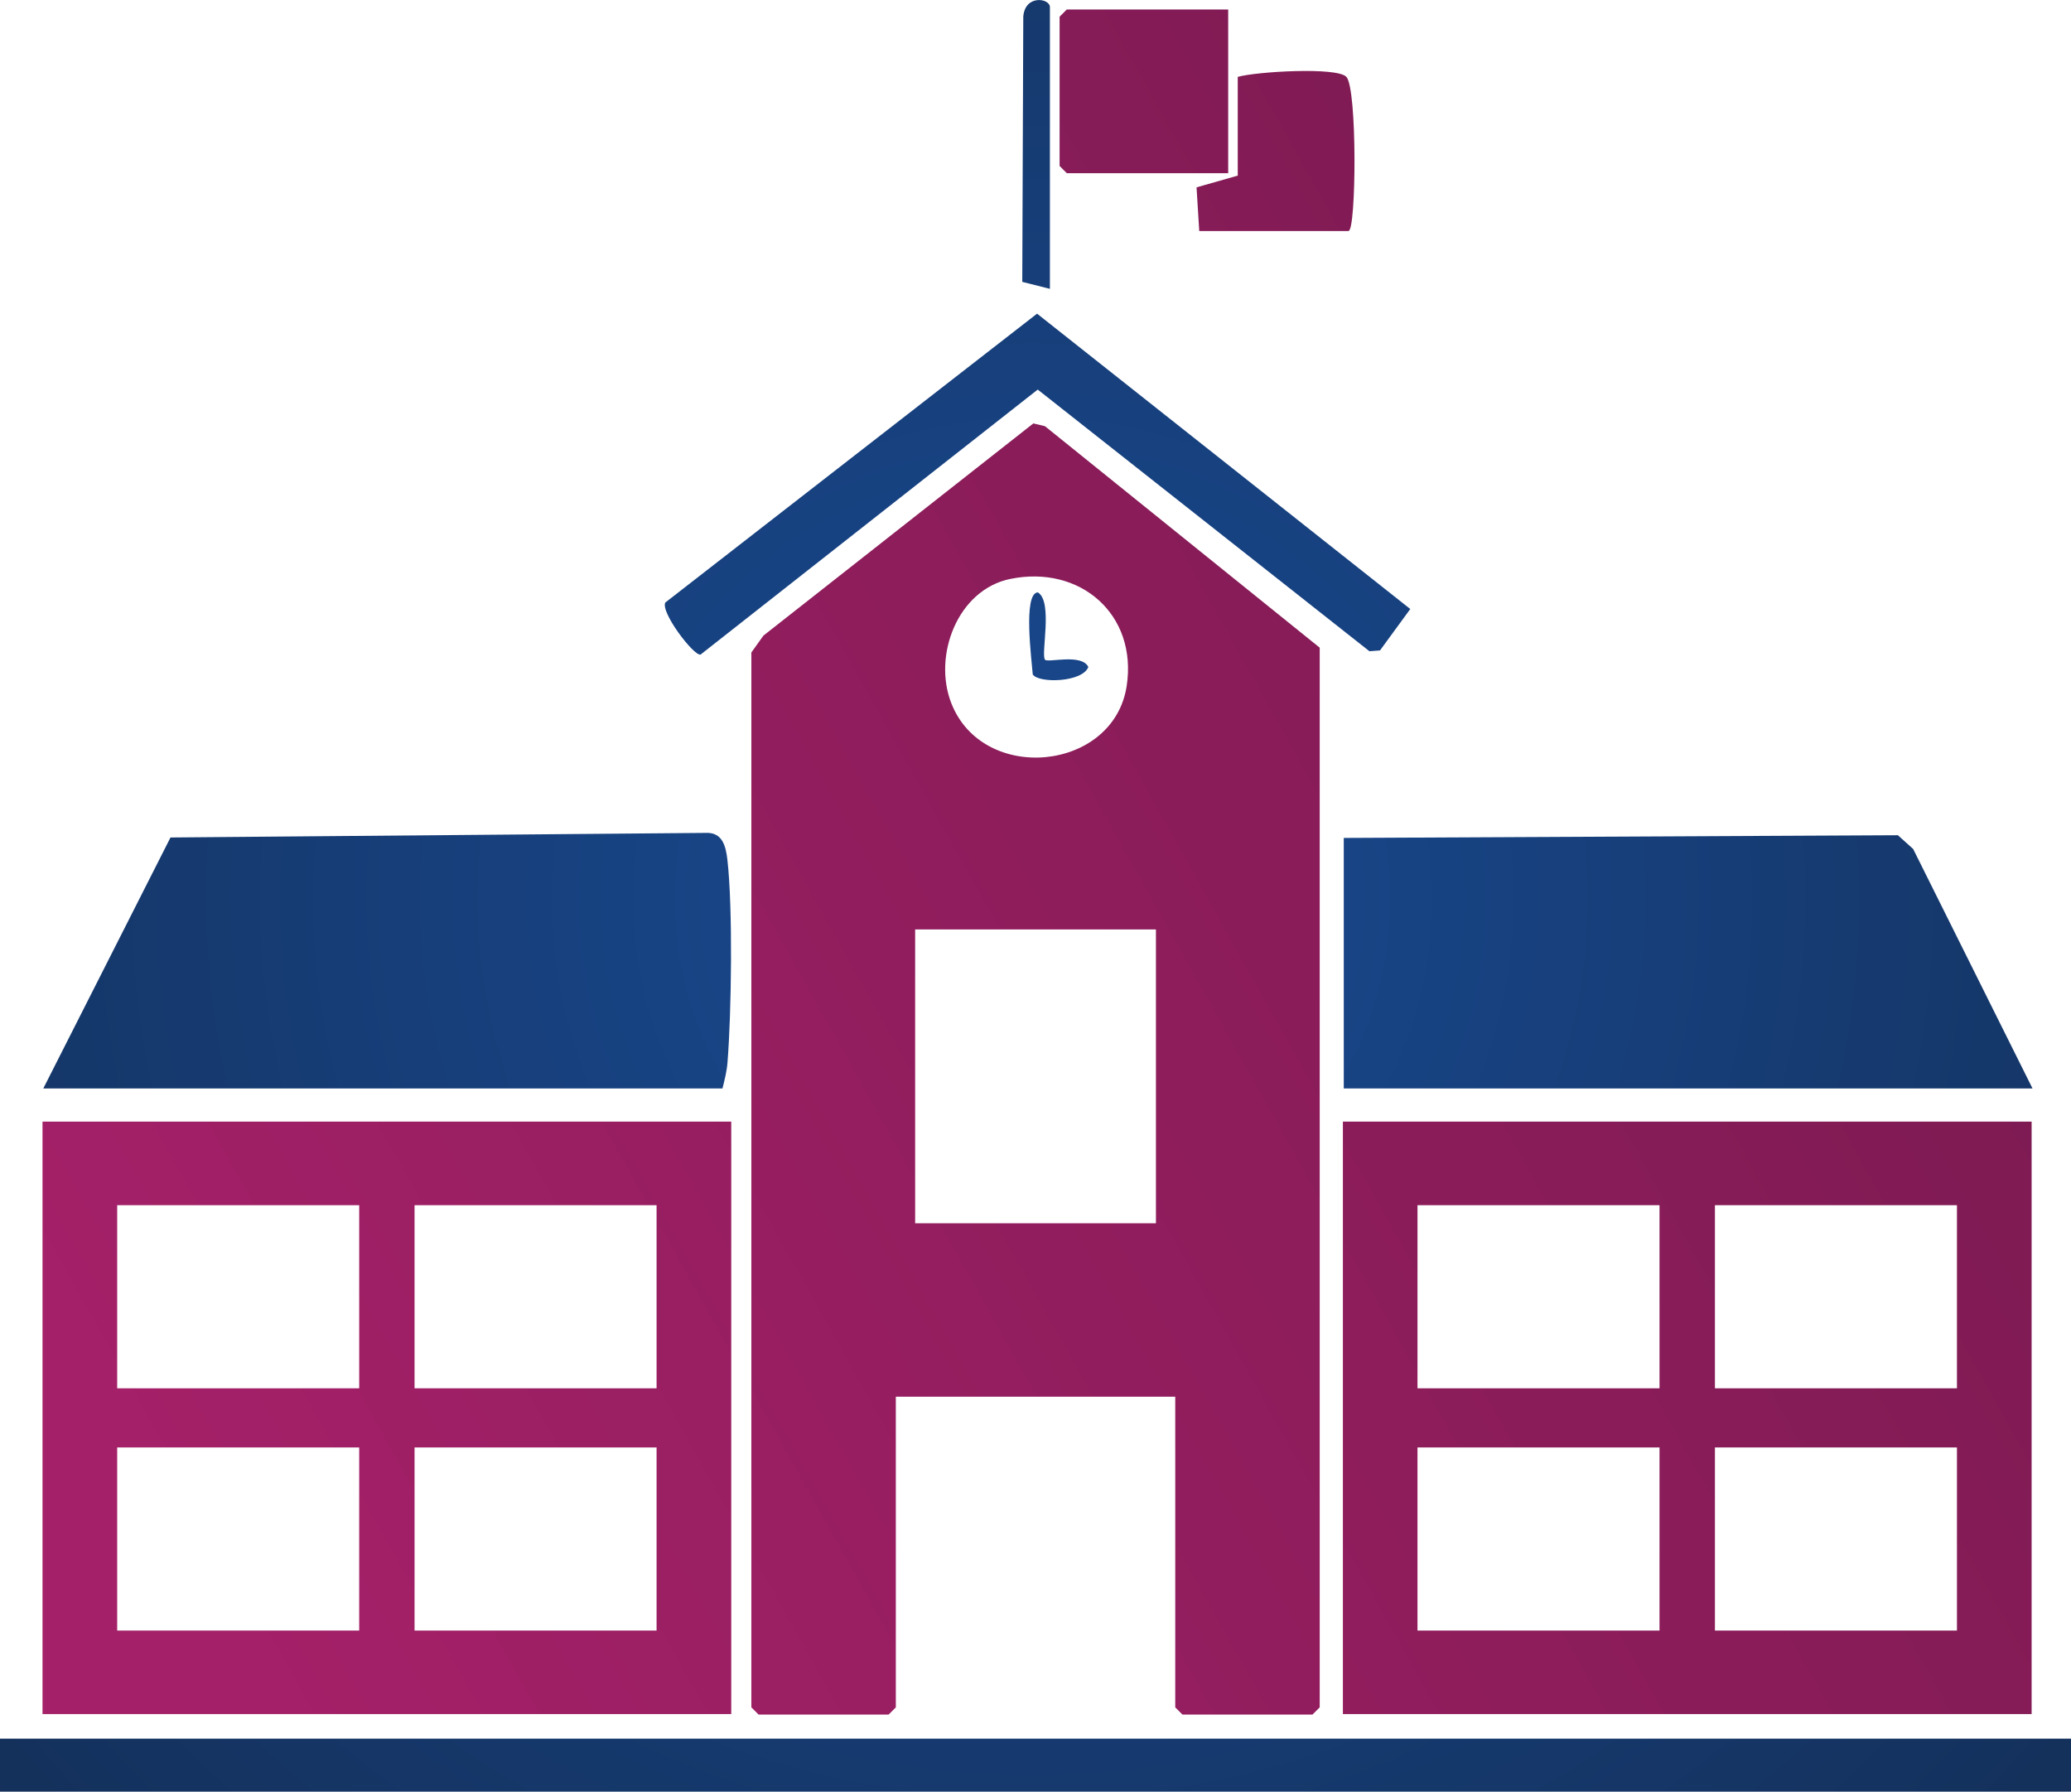 <?xml version="1.0" encoding="UTF-8"?>
<svg id="Layer_2" data-name="Layer 2" xmlns="http://www.w3.org/2000/svg" xmlns:xlink="http://www.w3.org/1999/xlink" viewBox="0 0 284.01 245.68">
  <defs>
    <style>
      .cls-1 {
        fill: url(#radial-gradient-6);
      }

      .cls-2 {
        fill: url(#radial-gradient-5);
      }

      .cls-3 {
        fill: url(#radial-gradient-4);
      }

      .cls-4 {
        fill: url(#radial-gradient-3);
      }

      .cls-5 {
        fill: url(#radial-gradient-2);
      }

      .cls-6 {
        fill: url(#linear-gradient-5);
      }

      .cls-7 {
        fill: url(#linear-gradient-4);
      }

      .cls-8 {
        fill: url(#linear-gradient-3);
      }

      .cls-9 {
        fill: url(#linear-gradient-2);
      }

      .cls-10 {
        fill: url(#radial-gradient);
      }

      .cls-11 {
        fill: url(#linear-gradient);
      }
    </style>
    <linearGradient id="linear-gradient" x1="30.6" y1="219.52" x2="441.57" y2="-10.62" gradientUnits="userSpaceOnUse">
      <stop offset="0" stop-color="#a42068"/>
      <stop offset="1" stop-color="#5e1641"/>
    </linearGradient>
    <radialGradient id="radial-gradient" cx="141.61" cy="123.22" fx="141.61" fy="123.22" r="365.45" gradientUnits="userSpaceOnUse">
      <stop offset="0" stop-color="#194a92"/>
      <stop offset="1" stop-color="#0f1826"/>
    </radialGradient>
    <radialGradient id="radial-gradient-2" cx="141.61" cy="123.22" fx="141.61" fy="123.22" r="365.45" xlink:href="#radial-gradient"/>
    <radialGradient id="radial-gradient-3" cx="141.61" cy="123.22" fx="141.61" fy="123.22" r="365.45" xlink:href="#radial-gradient"/>
    <radialGradient id="radial-gradient-4" cx="141.61" cy="123.22" fx="141.61" fy="123.22" r="365.45" xlink:href="#radial-gradient"/>
    <linearGradient id="linear-gradient-2" x1="-27.38" y1="115.98" x2="383.59" y2="-114.16" xlink:href="#linear-gradient"/>
    <linearGradient id="linear-gradient-3" x1="-18.95" y1="131.04" x2="392.02" y2="-99.1" xlink:href="#linear-gradient"/>
    <radialGradient id="radial-gradient-5" cx="141.61" cy="123.22" fx="141.61" fy="123.22" r="365.45" xlink:href="#radial-gradient"/>
    <radialGradient id="radial-gradient-6" cy="123.22" fy="123.22" r="365.45" xlink:href="#radial-gradient"/>
    <linearGradient id="linear-gradient-4" x1="25.26" y1="209.99" x2="436.23" y2="-20.16" xlink:href="#linear-gradient"/>
    <linearGradient id="linear-gradient-5" x1="67.83" y1="286.01" x2="478.81" y2="55.87" xlink:href="#linear-gradient"/>
  </defs>
  <g id="Layer_1-2" data-name="Layer 1">
    <g>
      <g>
        <path class="cls-11" d="M161.16,191.52h-38.31v42.6l-.99.99h-17.83l-.99-.99V89.47l1.65-2.31,37.02-29.1,1.59.38,37.68,30.37v145.31l-.99.99h-17.83l-.99-.99v-42.6ZM138.52,79.39c-7.19,1.49-10.61,10.48-8.07,17.01,4.33,11.15,22.27,9.4,24.06-2.34,1.5-9.83-6.41-16.65-15.99-14.67ZM158.52,127.45h-33.02v40.29h33.02v-40.29Z"/>
        <polygon class="cls-10" points="278.73 149.25 184.28 149.25 184.28 114.9 260.27 114.53 262.36 116.41 278.73 149.25"/>
        <path class="cls-5" d="M99.07,149.25H5.94l17.44-34.41,73.42-.63c2.26-.1,2.73,1.79,2.95,3.66.76,6.65.56,20.94.02,27.78-.1,1.27-.39,2.39-.69,3.6Z"/>
        <rect class="cls-4" y="238.41" width="284.01" height="7.27"/>
        <path class="cls-3" d="M91.24,82.62l50.98-39.61,51.18,40.5-4.15,5.68-1.45.11-45.49-35.88-46.24,36.34c-.94.21-5.56-5.88-4.82-7.16Z"/>
        <polygon class="cls-9" points="168.43 1.3 168.43 23.75 146.3 23.75 145.31 22.76 145.31 2.29 146.3 1.3 168.43 1.3"/>
        <path class="cls-8" d="M184.94,31.68h-20.48l-.37-5.99,5.65-1.61v-13.54c2.55-.72,13.49-1.38,14.88-.02,1.53,1.51,1.38,21.15.31,21.15Z"/>
        <path class="cls-2" d="M143.99,39.61l-3.8-.96.14-36.38c.25-3.06,3.65-2.51,3.65-1.3v38.64Z"/>
        <path class="cls-1" d="M143.32,90.47c.43.43,5.03-.89,5.93.99-.79,2.1-6.76,2.28-7.62,1.03-.12-1.74-1.39-11.19.7-11.26,2.12,1.27.36,8.6.99,9.24Z"/>
      </g>
      <path class="cls-7" d="M5.83,153.8v81.24h94.45v-81.24H5.83ZM49.25,223.59H16.07v-25.11h33.19v25.11ZM49.25,190.37H16.07v-25.11h33.19v25.11ZM90.04,223.59h-33.19v-25.11h33.19v25.11ZM90.04,190.37h-33.19v-25.11h33.19v25.11Z"/>
      <path class="cls-6" d="M184.16,153.8v81.24h94.45v-81.24h-94.45ZM227.58,223.59h-33.19v-25.11h33.19v25.11ZM227.58,190.37h-33.19v-25.11h33.19v25.11ZM268.37,223.59h-33.19v-25.11h33.19v25.11ZM268.37,190.37h-33.19v-25.11h33.19v25.11Z"/>
    </g>
  </g>
</svg>